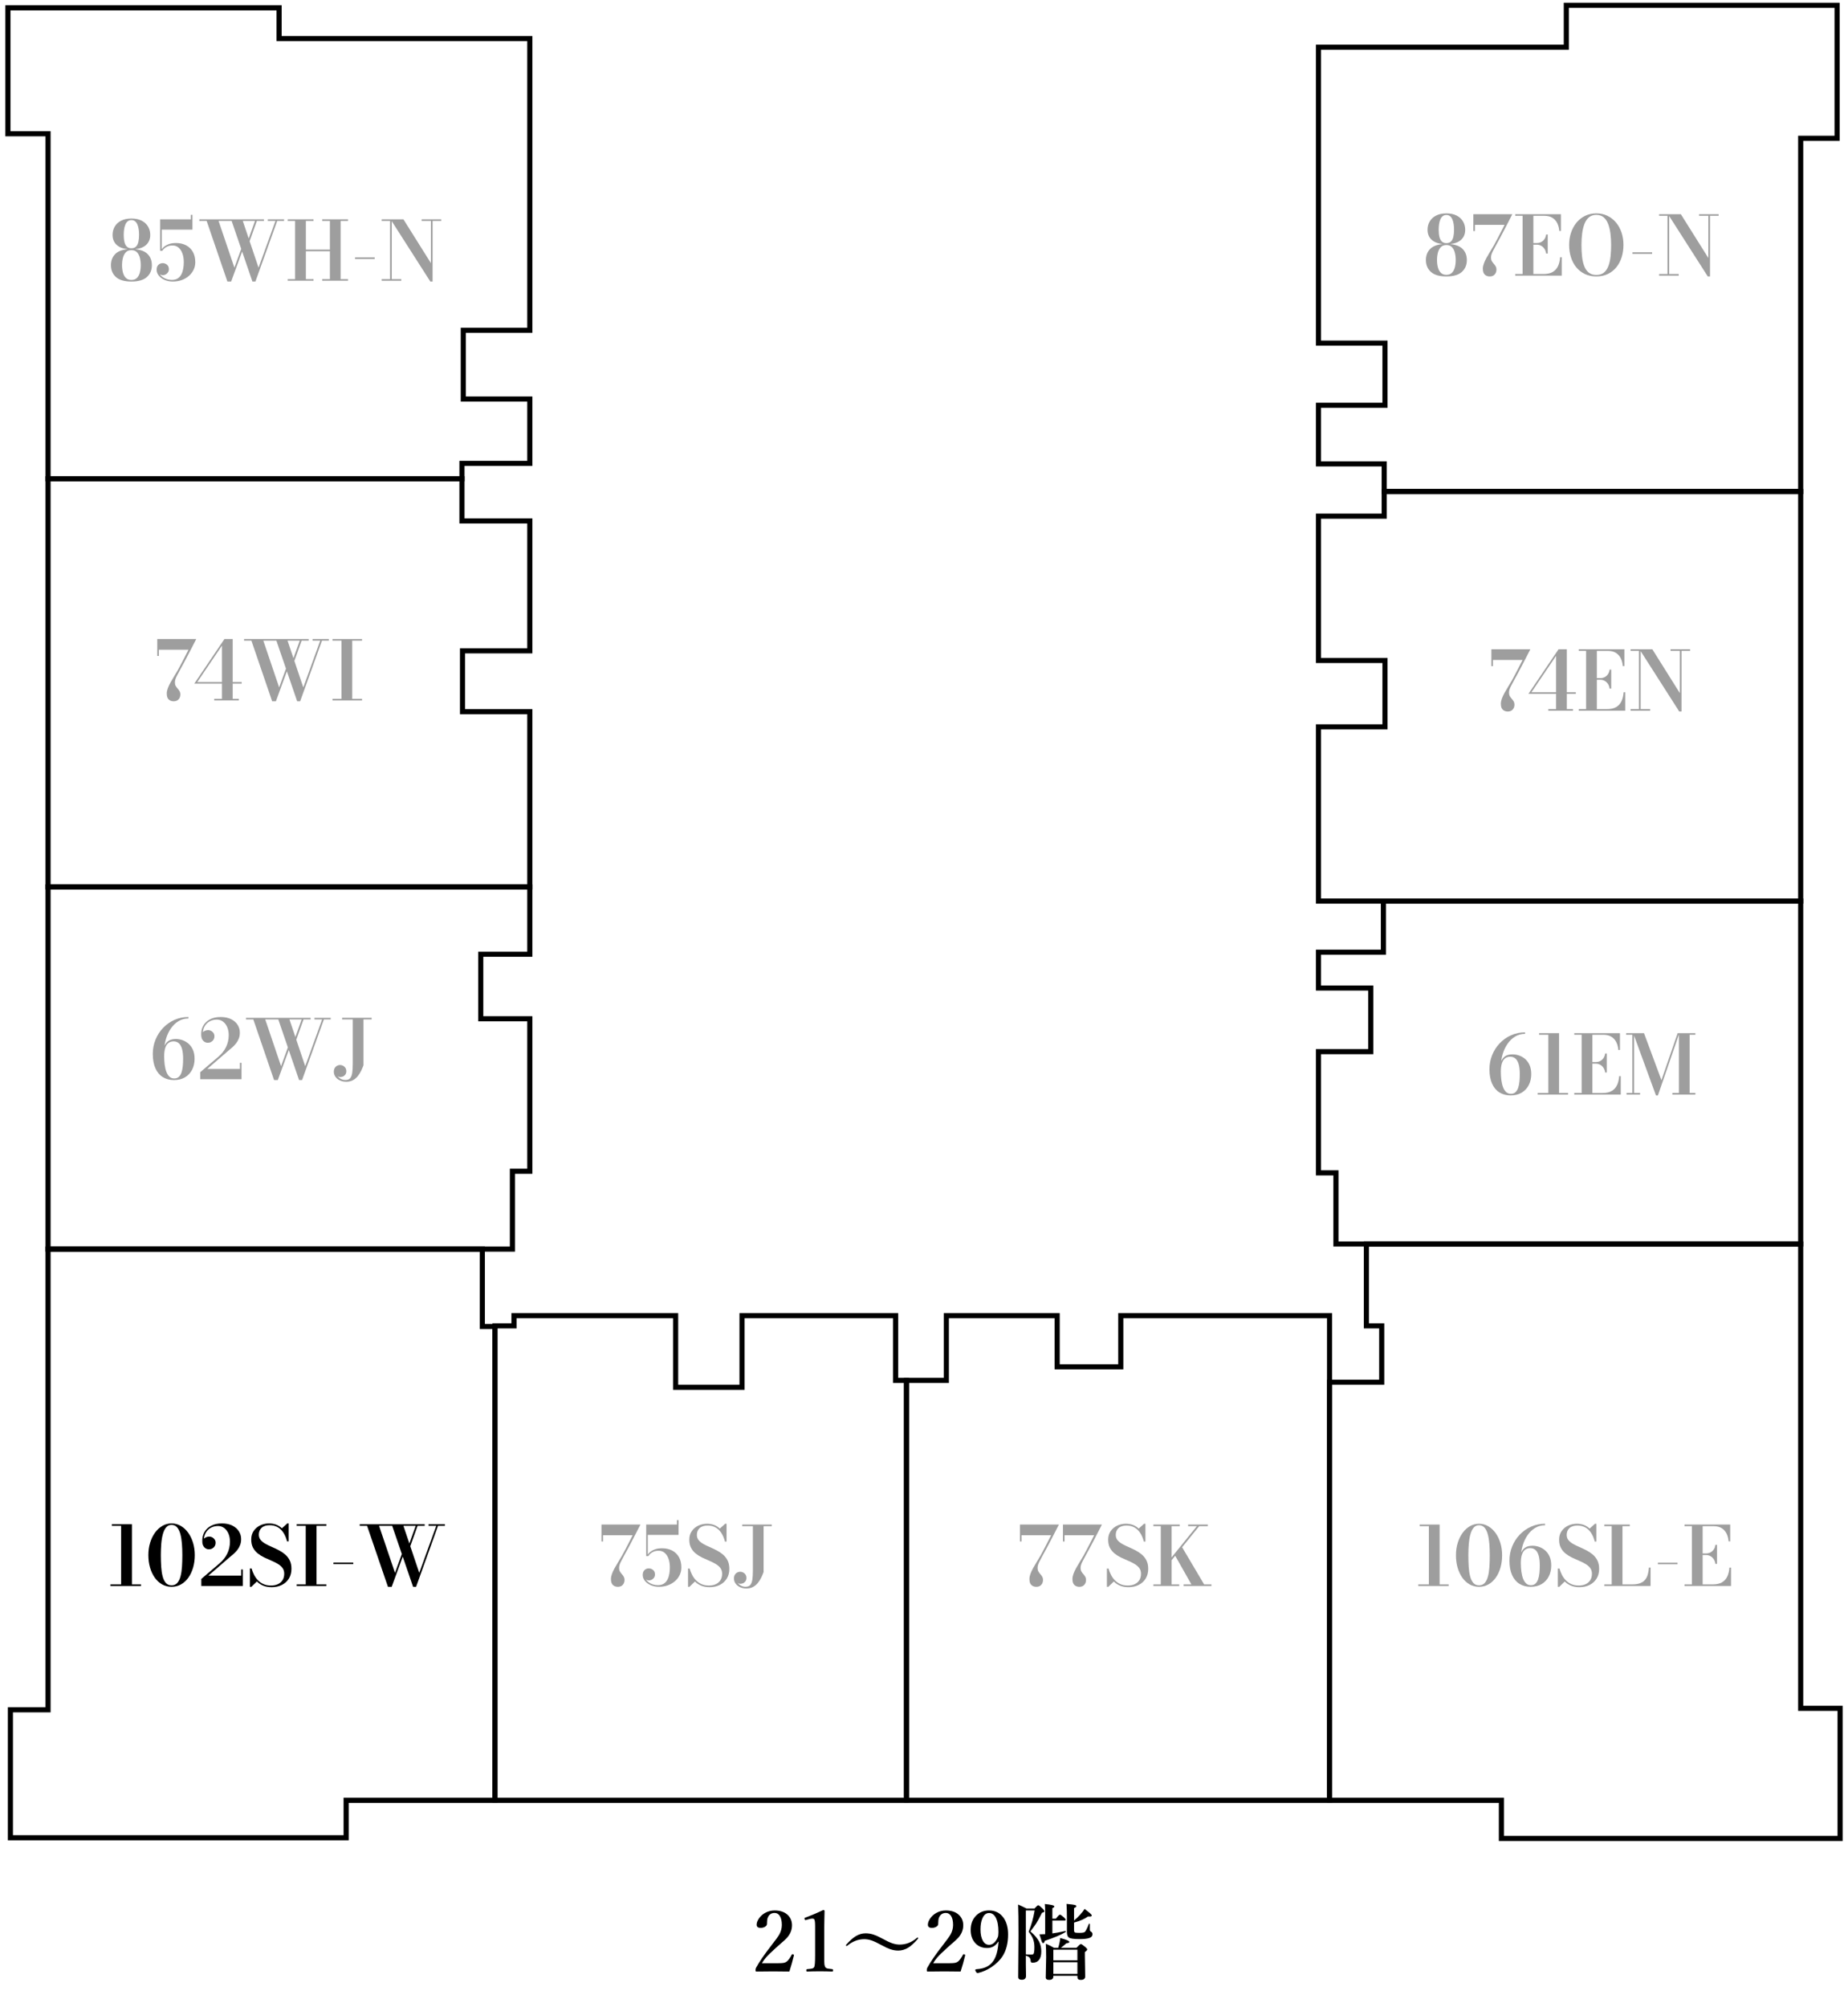 <?xml version="1.0" encoding="UTF-8"?><svg id="_レイヤー_1" xmlns="http://www.w3.org/2000/svg" width="350" height="380" viewBox="0 0 350 380"><path d="M149.501,373.248c-.718-.021-1.738-.031-3.06-.031-1.395,0-2.441.011-3.138.031-.093,0-.15-.016-.17-.047-.026-.036-.039-.11-.039-.225,0-.17.031-.317.093-.441.63-1.142,1.558-2.497,2.782-4.067.894-1.146,1.436-1.894,1.627-2.239.32-.578.48-1.18.48-1.805,0-.733-.129-1.302-.388-1.705-.243-.377-.568-.565-.976-.565-.641,0-1.08.308-1.317.922-.093.237-.14.625-.14,1.162,0,.228-.142.416-.426.565-.227.119-.483.179-.767.179-.506,0-.759-.202-.759-.604,0-.356.137-.738.411-1.146.3-.444.69-.804,1.17-1.077.558-.315,1.167-.473,1.829-.473,1.1,0,1.953.31,2.557.93.485.506.729,1.131.729,1.875,0,.914-.349,1.738-1.046,2.472-.217.228-.579.558-1.085.991-.413.356-.723.631-.93.821-.894.812-1.519,1.424-1.875,1.837-.274.31-.527.666-.759,1.068h2.805c.682,0,1.155-.03,1.418-.093.212-.052.395-.146.55-.286.305-.284.594-.692.868-1.225.041-.072.087-.108.139-.108.026,0,.065.008.116.023.109.036.163.091.163.163v.046c-.243,1.018-.53,2.035-.86,3.053Z"/><path d="M155.909,361.604c.17,0,.256.062.256.186-.005.284-.018.904-.039,1.859-.016.636-.023,1.186-.023,1.65v4.967c0,.826.01,1.351.031,1.572.021.201.069.38.147.534.072.155.248.262.527.318.103.021.377.054.821.101.093.011.14.088.14.232,0,.149-.047.225-.14.225-.739-.031-1.521-.047-2.348-.047-.857,0-1.661.016-2.41.047-.108,0-.163-.075-.163-.225,0-.145.054-.222.163-.232.465-.036.767-.072.907-.108.227-.057.372-.16.434-.311.109-.222.163-.924.163-2.106v-5.68c0-.666-.054-1.071-.163-1.216-.057-.099-.181-.147-.372-.147-.155,0-.341.031-.558.093l-.62.171c-.057.015-.096.022-.116.022-.078,0-.132-.064-.163-.193-.016-.067-.023-.113-.023-.14,0-.062.057-.11.17-.147,1.064-.387,2.19-.862,3.378-1.425Z"/><path d="M163.951,366.012c.526,0,1.046.088,1.557.264.423.145.938.379,1.542.705.811.449,1.464.757,1.96.922.475.16.935.24,1.379.24,1.198,0,2.283-.421,3.254-1.264.041-.041.09-.062.147-.062.062,0,.093.036.093.108,0,.057-.015.101-.046.132-.666.78-1.281,1.34-1.844,1.682-.599.361-1.222.542-1.867.542-.517,0-1.031-.091-1.542-.271-.418-.145-.93-.382-1.534-.713-.826-.454-1.487-.767-1.983-.938-.475-.16-.938-.24-1.387-.24-1.142,0-2.213.414-3.215,1.24-.046.031-.096.046-.147.046-.062,0-.093-.03-.093-.093,0-.066.01-.11.031-.132.676-.77,1.291-1.316,1.844-1.643.589-.351,1.206-.526,1.852-.526Z"/><path d="M181.934,373.248c-.718-.021-1.738-.031-3.06-.031-1.395,0-2.441.011-3.138.031-.093,0-.15-.016-.17-.047-.026-.036-.039-.11-.039-.225,0-.17.031-.317.093-.441.63-1.142,1.558-2.497,2.782-4.067.894-1.146,1.436-1.894,1.627-2.239.32-.578.48-1.18.48-1.805,0-.733-.129-1.302-.388-1.705-.243-.377-.568-.565-.976-.565-.641,0-1.08.308-1.317.922-.093.237-.14.625-.14,1.162,0,.228-.142.416-.426.565-.227.119-.483.179-.767.179-.506,0-.759-.202-.759-.604,0-.356.137-.738.411-1.146.3-.444.69-.804,1.17-1.077.558-.315,1.167-.473,1.829-.473,1.1,0,1.953.31,2.557.93.485.506.729,1.131.729,1.875,0,.914-.349,1.738-1.046,2.472-.217.228-.579.558-1.085.991-.413.356-.723.631-.93.821-.894.812-1.519,1.424-1.875,1.837-.274.31-.527.666-.759,1.068h2.805c.682,0,1.155-.03,1.418-.093.212-.052.395-.146.55-.286.305-.284.594-.692.868-1.225.041-.072.087-.108.139-.108.026,0,.065.008.116.023.109.036.163.091.163.163v.046c-.243,1.018-.53,2.035-.86,3.053Z"/><path d="M189.046,367.615c-.491.785-1.19,1.178-2.1,1.178-.992,0-1.777-.356-2.355-1.069-.501-.614-.752-1.396-.752-2.348,0-1.142.356-2.061,1.069-2.758.641-.625,1.446-.938,2.417-.938,1.178,0,2.097.473,2.758,1.418.562.806.844,1.847.844,3.122,0,1.622-.338,2.978-1.015,4.067-.496.791-1.213,1.501-2.154,2.131-.816.542-1.673.914-2.572,1.116-.145,0-.271-.102-.379-.303-.062-.088-.093-.17-.093-.248,0-.108.06-.168.178-.178.899-.052,1.627-.243,2.185-.573.661-.398,1.157-1.002,1.488-1.813.289-.718.475-1.652.558-2.805h-.078ZM187.326,362.169c-.558,0-.981.341-1.271,1.022-.238.548-.356,1.245-.356,2.092,0,.904.152,1.622.457,2.154.289.501.679.751,1.17.751.666,0,1.211-.465,1.635-1.395.093-.212.139-.553.139-1.022,0-1.173-.167-2.079-.503-2.72-.31-.589-.733-.883-1.271-.883Z"/><path d="M194.291,370.234v1.743l.031,2.1c0,.485-.274.729-.821.729-.444,0-.667-.182-.667-.543l.062-7.871c0-2.831-.026-4.775-.077-5.834.444.19.981.444,1.611.759h1.495c.362-.413.599-.62.713-.62s.39.212.829.636c.222.222.333.39.333.504,0,.077-.031.132-.093.162-.052.031-.17.072-.356.124-.48.945-.839,1.604-1.077,1.976-.207.32-.581.837-1.123,1.55.795.682,1.348,1.333,1.658,1.952.269.543.403,1.157.403,1.845,0,.718-.147,1.255-.441,1.611-.274.351-.687.526-1.24.526-.207,0-.317-.116-.333-.349-.026-.299-.106-.517-.24-.65-.119-.124-.341-.24-.667-.349ZM195.957,361.681h-1.666v8.313c.331.031.674.046,1.031.046.181,0,.307-.03.379-.093.14-.113.209-.553.209-1.316,0-.61-.093-1.145-.279-1.604-.165-.413-.437-.852-.813-1.316.506-1.214.886-2.558,1.139-4.029ZM199.312,366.027c.615-.078,1.434-.229,2.456-.457.057-.011.085.025.085.108,0,.036-.01.064-.031.085-.842.521-2.154,1.077-3.936,1.666-.062.294-.173.441-.333.441-.093,0-.178-.101-.255-.302-.067-.176-.209-.631-.426-1.364.232,0,.591-.01,1.077-.03v-4.347c0-.501-.021-.956-.062-1.364,1.203.114,1.805.267,1.805.457,0,.109-.126.22-.38.334v1.983h.667c.382-.507.643-.76.783-.76.103,0,.356.179.759.535.201.201.302.346.302.434,0,.104-.069.155-.209.155h-2.301v2.425ZM204.053,374.054h-4.556v.124c0,.434-.263.65-.79.65-.434,0-.651-.157-.651-.472l.078-3.789c0-.956-.021-1.818-.062-2.588.583.243,1.1.501,1.549.774h.798c.114-.361.204-.72.271-1.076.072-.372.108-.633.108-.783,1.152.305,1.728.556,1.728.752,0,.14-.188.222-.565.248-.382.356-.729.643-1.038.859h2.952c.444-.475.721-.712.829-.712.119,0,.405.19.86.573.232.201.349.354.349.457,0,.118-.15.284-.449.495v.76l.062,3.835c0,.444-.274.666-.821.666-.253,0-.429-.051-.527-.154-.083-.093-.124-.248-.124-.465v-.155ZM204.053,371.125v-2.007h-4.556v2.007h4.556ZM204.053,373.689v-2.2h-4.556v2.2h4.556ZM203.418,363.587c.367-.295.736-.646,1.108-1.054.387-.419.679-.798.875-1.14.919.667,1.379,1.077,1.379,1.232,0,.14-.137.209-.411.209-.088,0-.189-.005-.302-.016-.61.46-1.493.848-2.65,1.162v1.364c0,.289.057.459.17.511.104.047.385.07.845.07.583,0,.932-.064,1.046-.194.17-.165.421-.666.751-1.503.01-.031.036-.046.078-.046.072,0,.108.028.108.085v1.062c0,.165.064.281.193.349.202.108.302.276.302.503,0,.342-.201.579-.604.713-.382.14-1.002.21-1.86.21-1.064,0-1.735-.099-2.014-.295-.243-.176-.364-.537-.364-1.085v-2.634c0-1.028-.026-1.911-.078-2.649.832.072,1.361.139,1.588.201.176.052.264.127.264.225,0,.14-.142.261-.426.364v2.355Z"/><polygon points="1.5 1.485 1.5 25.325 9.099 25.325 9.099 90.637 87.494 90.637 87.494 87.729 100.342 87.729 100.342 75.547 87.745 75.547 87.745 62.534 100.342 62.534 100.342 7.299 52.859 7.299 52.859 1.485 1.5 1.485" style="fill:none; stroke:#000; stroke-miterlimit:10; stroke-width:.969px;"/><polygon points="9.099 90.637 87.494 90.637 87.494 98.618 100.342 98.618 100.342 123.213 87.6 123.213 87.6 134.728 100.342 134.728 100.342 167.902 9.099 167.902 9.099 90.637" style="fill:none; stroke:#000; stroke-miterlimit:10; stroke-width:.969px;"/><polygon points="9.099 167.902 100.342 167.902 100.342 180.649 91.049 180.649 91.049 192.871 100.342 192.871 100.342 221.739 97.047 221.739 97.047 236.478 9.099 236.478 9.099 167.902" style="fill:none; stroke:#000; stroke-miterlimit:10; stroke-width:.969px;"/><polygon points="9.099 236.478 91.349 236.478 91.349 251.133 93.748 251.133 93.748 340.829 65.555 340.829 65.555 347.918 1.97 347.918 1.97 323.692 9.099 323.692 9.099 236.478" style="fill:none; stroke:#000; stroke-miterlimit:10; stroke-width:.969px;"/><polygon points="93.748 340.829 171.678 340.829 171.678 261.33 169.629 261.33 169.629 249.075 140.537 249.075 140.537 262.642 127.96 262.642 127.96 249.075 97.347 249.075 97.347 251.013 93.748 251.013 93.748 340.829" style="fill:none; stroke:#000; stroke-miterlimit:10; stroke-width:.969px;"/><polygon points="171.678 340.829 171.678 261.33 179.228 261.33 179.228 249.075 200.223 249.075 200.223 258.766 212.267 258.766 212.267 249.075 251.811 249.075 251.811 340.829 171.678 340.829" style="fill:none; stroke:#000; stroke-miterlimit:10; stroke-width:.969px;"/><polygon points="251.811 340.829 284.353 340.829 284.353 348.05 348.5 348.05 348.5 323.416 341.04 323.416 341.04 235.509 258.781 235.509 258.781 251.013 261.688 251.013 261.688 261.673 251.811 261.673 251.811 340.829" style="fill:none; stroke:#000; stroke-miterlimit:10; stroke-width:.969px;"/><polygon points="341.04 235.509 253.018 235.509 253.018 222.039 249.711 222.039 249.711 199.095 259.609 199.095 259.609 187.056 249.711 187.056 249.711 180.273 262.009 180.273 262.009 170.583 341.04 170.583 341.04 235.509" style="fill:none; stroke:#000; stroke-miterlimit:10; stroke-width:.969px;"/><polygon points="341.04 170.583 262.009 170.583 249.711 170.583 249.711 137.609 262.309 137.609 262.309 125.038 249.711 125.038 249.711 97.719 262.159 97.719 262.159 93.059 341.04 93.059 341.04 170.583" style="fill:none; stroke:#000; stroke-miterlimit:10; stroke-width:.969px;"/><polygon points="341.04 93.059 262.159 93.059 262.159 87.821 249.711 87.821 249.711 76.723 262.309 76.723 262.309 64.957 249.711 64.957 249.711 8.939 296.65 8.939 296.65 1 347.933 1 347.933 26.185 341.04 26.185 341.04 93.059" style="fill:none; stroke:#000; stroke-miterlimit:10; stroke-width:.969px;"/><path d="M268.61,300.256v-.303h5.752v.303h-5.752ZM270.618,300.171v-11.241h-1.745v-.303h3.783v11.544h-2.039Z" style="fill:#9e9e9e;"/><path d="M280.122,300.411c-.657,0-1.252-.152-1.787-.458-.535-.305-.995-.729-1.38-1.271-.385-.543-.682-1.176-.892-1.899s-.314-1.504-.314-2.342.111-1.617.333-2.341.531-1.356.926-1.899.858-.967,1.388-1.271,1.105-.457,1.725-.457c.615,0,1.188.152,1.721.457s.996.729,1.392,1.271.704,1.176.926,1.899.333,1.504.333,2.341-.104,1.618-.314,2.342c-.209.724-.506,1.356-.892,1.899-.385.542-.846.966-1.384,1.271-.538.306-1.132.458-1.783.458ZM280.122,300.132c.45,0,.809-.151,1.078-.453.269-.303.473-.719.612-1.248.14-.53.231-1.138.275-1.822s.066-1.407.066-2.167-.027-1.481-.081-2.167c-.054-.685-.154-1.292-.299-1.821-.145-.53-.35-.946-.616-1.248-.266-.303-.611-.454-1.035-.454-.414,0-.751.151-1.012.454-.261.302-.467.718-.616,1.248-.15.529-.253,1.137-.311,1.821-.057.686-.085,1.407-.085,2.167s.022,1.482.066,2.167.134,1.292.271,1.822c.137.529.34.945.609,1.248.269.302.628.453,1.078.453Z" style="fill:#9e9e9e;"/><path d="M289.897,300.411c-.812,0-1.519-.188-2.12-.562-.603-.374-1.069-.93-1.399-1.667-.331-.736-.496-1.646-.496-2.732,0-.94.169-1.831.508-2.671.338-.84.814-1.582,1.426-2.229.612-.646,1.328-1.153,2.147-1.523.819-.369,1.707-.554,2.663-.554v.278c-.688,0-1.312.17-1.873.508-.561.339-1.042.798-1.442,1.376-.4.579-.709,1.23-.926,1.954-.217.724-.326,1.471-.326,2.24l-.023,1.078c0,.568.034,1.105.101,1.612.067.506.174.953.322,1.341.147.388.342.692.585.915.243.222.543.333.899.333.352,0,.638-.101.86-.302.222-.202.393-.478.512-.826.119-.349.2-.747.244-1.193.044-.447.066-.916.066-1.407,0-.76-.069-1.383-.209-1.868-.14-.486-.344-.846-.613-1.078-.269-.232-.594-.349-.977-.349-.403,0-.736.106-1,.317-.264.213-.461.529-.593.95s-.198.939-.198,1.555h-.255c0-.636.073-1.199.221-1.69s.4-.877.76-1.159c.359-.281.856-.422,1.492-.422.414,0,.828.072,1.244.217s.799.367,1.147.667c.349.3.628.686.837,1.158.209.474.314,1.04.314,1.702,0,.775-.156,1.467-.469,2.073-.312.607-.76,1.086-1.341,1.435-.582.349-1.278.523-2.089.523Z" style="fill:#9e9e9e;"/><path d="M299.123,300.48c-.61,0-1.144-.097-1.601-.29-.458-.194-.846-.456-1.167-.787l-1.039,1.008h-.271v-3.466h.303c.119.424.277.828.477,1.214.199.385.446.729.74,1.03.294.303.644.542,1.047.718.403.176.865.264,1.387.264.517,0,.963-.091,1.337-.271.375-.181.663-.438.865-.771.201-.333.302-.729.302-1.19,0-.434-.113-.798-.337-1.093s-.522-.551-.892-.768-.775-.418-1.217-.604-.884-.385-1.326-.597-.848-.466-1.217-.76c-.37-.295-.667-.654-.892-1.078-.225-.424-.337-.942-.337-1.558,0-.62.155-1.155.465-1.605.31-.449.72-.795,1.229-1.038.509-.243,1.063-.364,1.663-.364.481,0,.926.076,1.337.229.411.152.771.381,1.082.686l1.023-.914h.256v3.372h-.302c-.166-.651-.4-1.204-.706-1.659-.305-.455-.672-.799-1.101-1.031-.429-.232-.917-.349-1.465-.349-.662,0-1.168.163-1.52.488-.352.326-.527.755-.527,1.287,0,.388.111.717.333.988s.516.511.88.717c.365.207.766.404,1.206.594.439.188.877.395,1.314.62.437.225.837.491,1.202.798.365.308.658.682.88,1.12.222.439.333.972.333,1.598,0,.703-.16,1.313-.48,1.833-.321.52-.763.922-1.326,1.206-.563.284-1.209.426-1.938.426Z" style="fill:#9e9e9e;"/><path d="M303.852,300.256v-.303h1.395v-11.023h-1.395v-.303h4.822v.303h-1.388v11.023h1.876c.584,0,1.07-.073,1.458-.221s.699-.359.934-.636.41-.611.523-1.004.188-.834.225-1.325h.303v3.488h-8.752Z" style="fill:#9e9e9e;"/><path d="M313.991,296.14v-.295h3.721v.295h-3.721Z" style="fill:#9e9e9e;"/><path d="M319.038,300.256v-.303h1.395v-11.023h-1.395v-.303h8.651v3.179h-.302c-.046-.553-.177-1.047-.392-1.48-.214-.435-.523-.775-.926-1.023-.403-.248-.907-.372-1.512-.372h-2.085v11.023h1.93c.708,0,1.284-.129,1.729-.388.444-.258.779-.625,1.004-1.101.225-.476.36-1.041.407-1.697h.303v3.488h-8.807ZM324.891,296.077c-.047-.346-.154-.645-.322-.896-.168-.25-.377-.444-.628-.581-.251-.137-.523-.205-.818-.205h-1.039v-.303h1.039c.294,0,.567-.063.818-.19.25-.126.46-.31.628-.55s.275-.534.322-.88h.302v3.604h-.302Z" style="fill:#9e9e9e;"/><path d="M117.014,300.411c-.372,0-.682-.112-.93-.338-.248-.225-.372-.603-.372-1.136,0-.305.063-.629.19-.973.126-.344.292-.701.496-1.073.204-.372.43-.758.678-1.155.248-.398.494-.809.736-1.232.186-.336.392-.718.616-1.144.225-.427.456-.872.694-1.338.238-.465.47-.922.698-1.372h-5.605v1.171h-.302v-3.194h7.38c-.269.533-.517,1.018-.744,1.454-.228.437-.476.915-.744,1.434-.269.52-.542,1.038-.818,1.555-.277.517-.531.982-.764,1.396-.243.455-.437.82-.582,1.097-.145.276-.246.511-.302.702-.057.191-.085.388-.085.589,0,.259.052.477.155.655.103.178.223.342.36.492.137.149.257.312.36.488s.155.388.155.636c0,.356-.11.66-.33.911-.22.25-.534.376-.942.376Z" style="fill:#9e9e9e;"/><path d="M124.789,300.411c-.563,0-1.077-.103-1.539-.307s-.832-.476-1.108-.813c-.277-.339-.415-.715-.415-1.128,0-.388.11-.691.33-.911s.495-.33.826-.33c.29,0,.556.098.798.291.243.194.365.479.365.856,0,.228-.056.426-.167.594-.111.168-.254.3-.43.396s-.364.143-.566.143c-.134,0-.269-.032-.403-.097-.134-.064-.257-.147-.368-.248-.111-.101-.2-.213-.267-.337-.067-.124-.101-.243-.101-.356h.302c0,.264.069.512.206.744s.324.439.562.62.509.321.814.422c.305.102.628.151.969.151.465,0,.846-.1,1.144-.298.297-.199.527-.464.69-.795.163-.331.276-.692.341-1.085.065-.394.097-.781.097-1.163,0-.631-.085-1.184-.256-1.659s-.414-.848-.729-1.116c-.315-.269-.692-.403-1.132-.403-.362,0-.674.055-.938.163s-.479.241-.647.399c-.168.157-.293.309-.376.453h-.287c.083-.191.24-.401.473-.632.232-.229.547-.429.946-.597.398-.168.889-.252,1.473-.252.713,0,1.345.142,1.896.426s.98.698,1.291,1.24c.31.543.465,1.202.465,1.978,0,.501-.106.973-.318,1.415-.212.441-.509.83-.892,1.166-.382.336-.832.599-1.349.787-.517.188-1.083.283-1.698.283ZM122.386,294.597v-5.97h5.822v-.845h.303v2.799h-5.822v4.016h-.302Z" style="fill:#9e9e9e;"/><path d="M134.387,300.48c-.61,0-1.144-.097-1.601-.29-.458-.194-.846-.456-1.167-.787l-1.039,1.008h-.271v-3.466h.303c.119.424.277.828.477,1.214.199.385.446.729.74,1.03.294.303.644.542,1.047.718.403.176.865.264,1.387.264.517,0,.963-.091,1.337-.271.375-.181.663-.438.865-.771.201-.333.302-.729.302-1.19,0-.434-.113-.798-.337-1.093s-.522-.551-.892-.768-.775-.418-1.217-.604-.884-.385-1.326-.597-.848-.466-1.217-.76c-.37-.295-.667-.654-.892-1.078-.225-.424-.337-.942-.337-1.558,0-.62.155-1.155.465-1.605.31-.449.72-.795,1.229-1.038.509-.243,1.063-.364,1.663-.364.481,0,.926.076,1.337.229.411.152.771.381,1.082.686l1.023-.914h.256v3.372h-.302c-.166-.651-.4-1.204-.706-1.659-.305-.455-.672-.799-1.101-1.031-.429-.232-.917-.349-1.465-.349-.662,0-1.168.163-1.52.488-.352.326-.527.755-.527,1.287,0,.388.111.717.333.988s.516.511.88.717c.365.207.766.404,1.206.594.439.188.877.395,1.314.62.437.225.837.491,1.202.798.365.308.658.682.88,1.12.222.439.333.972.333,1.598,0,.703-.16,1.313-.48,1.833-.321.52-.763.922-1.326,1.206-.563.284-1.209.426-1.938.426Z" style="fill:#9e9e9e;"/><path d="M146.169,288.627v.303h-1.55v8.69c-.119.331-.266.677-.442,1.039-.176.361-.389.699-.64,1.012-.25.312-.554.567-.911.764-.357.196-.775.294-1.256.294-.476,0-.891-.088-1.244-.264-.354-.176-.629-.406-.826-.693-.197-.287-.295-.599-.295-.935,0-.264.054-.49.163-.682.108-.191.253-.339.434-.442.181-.104.377-.155.589-.155.181,0,.362.044.543.132.181.088.332.22.454.396.121.176.182.394.182.651,0,.248-.061.457-.182.628-.122.171-.277.296-.465.376s-.389.115-.601.104c-.114-.01-.224-.057-.33-.14-.106-.082-.172-.183-.198-.302.067.191.181.361.341.512.16.149.347.269.562.356.214.088.446.132.694.132.393,0,.688-.107.887-.322.199-.214.335-.55.407-1.008.072-.457.108-1.045.108-1.764v-8.38h-2.016v-.303h5.589Z" style="fill:#9e9e9e;"/><path d="M24.89,53.305c-1.318,0-2.294-.284-2.927-.853-.633-.569-.95-1.318-.95-2.249,0-.847.26-1.54.779-2.077s1.319-.853,2.399-.946c-.936-.098-1.647-.384-2.136-.856-.489-.473-.733-1.092-.733-1.856,0-.573.134-1.095.403-1.562.269-.468.669-.841,1.202-1.12.532-.278,1.186-.418,1.961-.418s1.427.14,1.957.418c.53.279.931.652,1.202,1.12.271.468.407.989.407,1.562,0,.765-.244,1.384-.732,1.856-.489.473-1.201.759-2.136.856,1.081.094,1.88.409,2.399.946.52.537.779,1.23.779,2.077,0,.931-.317,1.68-.95,2.249-.633.568-1.608.853-2.926.853ZM24.89,53.002c.434,0,.78-.125,1.039-.376.258-.25.444-.588.558-1.012s.17-.894.17-1.411-.057-.99-.17-1.422-.3-.776-.558-1.035-.604-.388-1.039-.388-.781.129-1.039.388-.446.604-.562,1.035-.174.905-.174,1.422.058.987.174,1.411.304.762.562,1.012c.258.251.604.376,1.039.376ZM24.89,47.002c.367,0,.656-.104.868-.314.212-.209.362-.504.45-.884.087-.38.132-.825.132-1.337,0-.372-.025-.726-.074-1.062-.049-.336-.129-.634-.24-.895-.111-.262-.26-.467-.446-.617-.186-.149-.417-.225-.69-.225-.279,0-.512.075-.698.225-.186.15-.335.355-.446.617-.111.261-.191.559-.24.895-.049.337-.074.69-.074,1.062,0,.512.045.957.136,1.337.09.38.241.675.453.884.212.21.501.314.869.314Z" style="fill:#9e9e9e;"/><path d="M32.727,53.305c-.563,0-1.077-.103-1.539-.307s-.832-.476-1.108-.813c-.277-.339-.415-.715-.415-1.128,0-.388.11-.691.33-.911s.495-.33.826-.33c.29,0,.556.098.798.291.243.194.365.479.365.856,0,.228-.056.426-.167.594-.111.168-.254.3-.43.396s-.364.143-.566.143c-.134,0-.269-.032-.403-.097-.134-.064-.257-.147-.368-.248-.111-.101-.2-.213-.267-.337-.067-.124-.101-.243-.101-.356h.302c0,.264.069.512.206.744s.324.439.562.62.509.321.814.422c.305.102.628.151.969.151.465,0,.846-.1,1.144-.298.297-.199.527-.464.69-.795.163-.331.276-.692.341-1.085.065-.394.097-.781.097-1.163,0-.631-.085-1.184-.256-1.659s-.414-.848-.729-1.116c-.315-.269-.692-.403-1.132-.403-.362,0-.674.055-.938.163s-.479.241-.647.399c-.168.157-.293.309-.376.453h-.287c.083-.191.24-.401.473-.632.232-.229.547-.429.946-.597.398-.168.889-.252,1.473-.252.713,0,1.345.142,1.896.426s.98.698,1.291,1.24c.31.543.465,1.202.465,1.978,0,.501-.106.973-.318,1.415-.212.441-.509.83-.892,1.166-.382.336-.832.599-1.349.787-.517.188-1.083.283-1.698.283ZM30.324,47.49v-5.97h5.822v-.845h.303v2.799h-5.822v4.016h-.302Z" style="fill:#9e9e9e;"/><path d="M43.069,53.305l-3.931-11.481h-1.388v-.303h12.241v.303h-4.008l2.985,8.854,3.202-8.854h-1.45v-.303h3.078v.303h-1.294l-4.132,11.481h-.566l-3.938-11.481h-2.473l3,8.854,1.473-4.055.171.504-2.264,6.179h-.705ZM47.177,45.939l-.279-.217,1.465-4.093.333.062-1.52,4.248Z" style="fill:#9e9e9e;"/><path d="M65.907,41.521v.303h-1.396v11.023h1.396v.303h-4.884v-.303h1.458v-5.279h-4.551v5.279h1.45v.303h-4.884v-.303h1.395v-11.023h-1.395v-.303h4.884v.303h-1.45v5.435h4.551v-5.435h-1.458v-.303h4.884Z" style="fill:#9e9e9e;"/><path d="M67.24,49.033v-.295h3.721v.295h-3.721Z" style="fill:#9e9e9e;"/><path d="M74.194,41.521v11.326h1.807v.303h-3.713v-.303h1.589v-11.023h-1.589v-.303h1.907ZM83.559,41.521v.303h-1.628v11.481h-.426l-7.535-11.784h2.434l5.209,8.295v-7.992h-1.76v-.303h3.706Z" style="fill:#9e9e9e;"/><path d="M32.886,132.767c-.372,0-.682-.112-.93-.338-.248-.225-.372-.603-.372-1.136,0-.305.063-.629.19-.973.126-.344.292-.701.496-1.073.204-.372.43-.758.678-1.155.248-.398.494-.809.736-1.232.186-.336.392-.718.616-1.144.225-.427.456-.872.694-1.338.238-.465.47-.922.698-1.372h-5.605v1.171h-.302v-3.194h7.38c-.269.533-.517,1.018-.744,1.454-.228.437-.476.915-.744,1.434-.269.52-.542,1.038-.818,1.555-.277.517-.531.982-.764,1.396-.243.455-.437.82-.582,1.097-.145.276-.246.511-.302.702-.057.191-.085.388-.085.589,0,.259.052.477.155.655.103.178.223.342.36.492.137.149.257.312.36.488s.155.388.155.636c0,.356-.11.66-.33.911-.22.25-.534.376-.942.376Z" style="fill:#9e9e9e;"/><path d="M40.568,132.611v-.303h1.473v-10.085l-4.675,6.899h8.411v.302h-8.977l5.706-8.442h1.566v11.326h1.163v.303h-4.667Z" style="fill:#9e9e9e;"/><path d="M51.545,132.767l-3.931-11.481h-1.388v-.303h12.241v.303h-4.008l2.985,8.854,3.202-8.854h-1.45v-.303h3.078v.303h-1.294l-4.132,11.481h-.566l-3.938-11.481h-2.473l3,8.854,1.473-4.055.171.504-2.264,6.179h-.705ZM55.654,125.401l-.279-.217,1.465-4.093.333.062-1.52,4.248Z" style="fill:#9e9e9e;"/><path d="M62.973,132.611v-.303h1.705v-11.023h-1.705v-.303h5.597v.303h-1.861v11.023h1.861v.303h-5.597Z" style="fill:#9e9e9e;"/><path d="M32.953,204.476c-.812,0-1.519-.188-2.12-.562-.603-.374-1.069-.93-1.399-1.667-.331-.736-.496-1.646-.496-2.732,0-.94.169-1.831.508-2.671.338-.84.814-1.582,1.426-2.229.612-.646,1.328-1.153,2.147-1.523.819-.369,1.707-.554,2.663-.554v.278c-.688,0-1.312.17-1.873.508-.561.339-1.042.798-1.442,1.376-.4.579-.709,1.23-.926,1.954-.217.724-.326,1.471-.326,2.24l-.023,1.078c0,.568.034,1.105.101,1.612.067.506.174.953.322,1.341.147.388.342.692.585.915.243.222.543.333.899.333.352,0,.638-.101.86-.302.222-.202.393-.478.512-.826.119-.349.2-.747.244-1.193.044-.447.066-.916.066-1.407,0-.76-.069-1.383-.209-1.868-.14-.486-.344-.846-.613-1.078-.269-.232-.594-.349-.977-.349-.403,0-.736.106-1,.317-.264.213-.461.529-.593.95s-.198.939-.198,1.555h-.255c0-.636.073-1.199.221-1.69s.4-.877.76-1.159c.359-.281.856-.422,1.492-.422.414,0,.828.072,1.244.217s.799.367,1.147.667c.349.3.628.686.837,1.158.209.474.314,1.04.314,1.702,0,.775-.156,1.467-.469,2.073-.312.607-.76,1.086-1.341,1.435-.582.349-1.278.523-2.089.523Z" style="fill:#9e9e9e;"/><path d="M37.922,204.32v-1.333l3.427-2.923c.646-.548,1.136-1.167,1.469-1.856.333-.69.5-1.434.5-2.229,0-.578-.096-1.089-.287-1.531-.191-.441-.456-.789-.794-1.042-.339-.254-.73-.38-1.175-.38-.512,0-.974.117-1.388.353s-.736.575-.969,1.02c-.233.444-.331.979-.295,1.604h-.287c0-.171.062-.331.186-.48.124-.15.286-.271.484-.364.199-.093.407-.14.624-.14.202,0,.393.049.574.147.181.098.33.232.446.403.116.17.174.369.174.597,0,.253-.057.473-.17.659-.114.186-.265.33-.454.434-.188.104-.396.155-.624.155s-.436-.059-.624-.175-.338-.28-.45-.492c-.111-.212-.172-.46-.182-.744-.036-.677.089-1.275.376-1.795.287-.52.712-.928,1.275-1.225.563-.297,1.243-.445,2.039-.445.765,0,1.418.134,1.961.402.543.27.956.627,1.241,1.074.284.447.426.937.426,1.469,0,.414-.065.788-.194,1.124-.129.336-.3.64-.512.911s-.446.522-.702.752c-.256.23-.516.448-.779.655l-3.985,3.442h6.187v-1.163h.302v3.116h-7.822Z" style="fill:#9e9e9e;"/><path d="M51.907,204.476l-3.931-11.481h-1.388v-.303h12.241v.303h-4.008l2.985,8.854,3.202-8.854h-1.45v-.303h3.078v.303h-1.294l-4.132,11.481h-.566l-3.938-11.481h-2.473l3,8.854,1.473-4.055.171.504-2.264,6.179h-.705ZM56.016,197.11l-.279-.217,1.465-4.093.333.062-1.52,4.248Z" style="fill:#9e9e9e;"/><path d="M70.388,192.691v.303h-1.55v8.69c-.119.331-.266.677-.442,1.039-.176.361-.389.699-.64,1.012-.25.312-.554.567-.911.764-.357.196-.775.294-1.256.294-.476,0-.891-.088-1.244-.264-.354-.176-.629-.406-.826-.693-.197-.287-.295-.599-.295-.935,0-.264.054-.49.163-.682.108-.191.253-.339.434-.442.181-.104.377-.155.589-.155.181,0,.362.044.543.132.181.088.332.22.454.396.121.176.182.394.182.651,0,.248-.061.457-.182.628-.122.171-.277.296-.465.376s-.389.115-.601.104c-.114-.01-.224-.057-.33-.14-.106-.082-.172-.183-.198-.302.067.191.181.361.341.512.16.149.347.269.562.356.214.088.446.132.694.132.393,0,.688-.107.887-.322.199-.214.335-.55.407-1.008.072-.457.108-1.045.108-1.764v-8.38h-2.016v-.303h5.589Z" style="fill:#9e9e9e;"/><path d="M20.92,300.256v-.304h5.782v.304h-5.782ZM22.939,300.17v-11.3h-1.753v-.304h3.803v11.604h-2.049Z"/><path d="M32.493,300.412c-.66,0-1.258-.153-1.796-.46-.538-.307-1-.732-1.387-1.278-.387-.546-.686-1.182-.896-1.909s-.315-1.512-.315-2.354.111-1.626.335-2.354c.223-.728.534-1.363.931-1.909.397-.545.862-.972,1.395-1.278.533-.306,1.11-.459,1.734-.459.618,0,1.195.153,1.73.459.535.307,1.001.733,1.399,1.278.397.546.708,1.182.931,1.909.223.728.335,1.512.335,2.354s-.105,1.626-.315,2.354-.509,1.363-.896,1.909c-.387.546-.851.972-1.391,1.278-.541.307-1.138.46-1.792.46ZM32.493,300.131c.452,0,.813-.151,1.083-.456.271-.304.476-.722.616-1.254.141-.533.232-1.144.277-1.832.044-.688.066-1.414.066-2.178s-.027-1.489-.082-2.178-.155-1.299-.3-1.832c-.146-.532-.352-.95-.619-1.254-.268-.305-.615-.456-1.041-.456-.416,0-.755.151-1.017.456-.262.304-.469.722-.619,1.254-.151.533-.255,1.144-.312,1.832s-.085,1.414-.085,2.178.022,1.49.066,2.178c.044.688.135,1.299.273,1.832.138.532.341.95.612,1.254.27.305.631.456,1.083.456Z"/><path d="M38.127,300.256v-1.341l3.444-2.938c.649-.551,1.142-1.173,1.477-1.866.335-.693.503-1.44.503-2.24,0-.582-.096-1.096-.289-1.539-.192-.444-.458-.794-.799-1.049-.34-.254-.734-.382-1.181-.382-.514,0-.979.118-1.395.354-.416.237-.74.578-.974,1.025-.234.446-.333.984-.296,1.613h-.288c0-.172.062-.333.187-.483.125-.15.287-.272.487-.366.2-.094.409-.141.627-.141.203,0,.395.05.577.148.182.099.331.233.448.405.117.171.175.371.175.6,0,.255-.057.476-.171.662-.114.188-.267.333-.456.437-.189.104-.399.156-.627.156s-.438-.059-.627-.176c-.19-.116-.34-.281-.452-.494s-.173-.463-.183-.748c-.037-.681.089-1.282.378-1.805.288-.521.715-.933,1.282-1.231.566-.298,1.25-.447,2.05-.447.769,0,1.426.135,1.971.405.546.27.961.63,1.247,1.079s.429.941.429,1.477c0,.416-.065.792-.195,1.13s-.301.643-.515.916c-.213.272-.448.524-.705.756-.257.23-.518.45-.783.658l-4.005,3.46h6.219v-1.169h.304v3.133h-7.863Z"/><path d="M51.437,300.481c-.613,0-1.149-.097-1.609-.292-.46-.194-.851-.458-1.173-.791l-1.044,1.014h-.272v-3.483h.304c.12.426.279.832.479,1.219.2.388.448.733.744,1.037.296.304.647.544,1.052.721.405.177.87.265,1.395.265.52,0,.968-.091,1.344-.272.377-.182.667-.44.869-.775s.304-.733.304-1.196c0-.437-.113-.803-.339-1.099s-.525-.554-.896-.771c-.372-.219-.779-.421-1.224-.608-.444-.187-.888-.387-1.333-.6s-.852-.468-1.224-.764-.67-.657-.896-1.083-.339-.948-.339-1.566c0-.624.156-1.161.467-1.613.312-.452.724-.8,1.235-1.044s1.069-.366,1.671-.366c.483,0,.931.076,1.344.229s.775.383,1.087.689l1.028-.919h.257v3.39h-.304c-.167-.654-.403-1.211-.709-1.668s-.675-.803-1.106-1.036c-.431-.234-.922-.351-1.473-.351-.666,0-1.174.163-1.528.49-.353.328-.53.759-.53,1.294,0,.39.112.721.335.994.224.272.519.513.885.721s.77.406,1.212.596c.441.189.882.397,1.321.624.439.226.841.493,1.208.802.366.31.661.685.884,1.127.223.441.335.977.335,1.604,0,.707-.161,1.321-.483,1.844-.322.521-.767.926-1.333,1.212-.566.285-1.216.428-1.948.428Z"/><path d="M56.19,300.256v-.304h1.714v-11.082h-1.714v-.304h5.626v.304h-1.871v11.082h1.871v.304h-5.626Z"/><path d="M63.157,296.118v-.297h3.741v.297h-3.741Z"/><path d="M73.475,300.412l-3.951-11.542h-1.395v-.304h12.305v.304h-4.029l3,8.899,3.219-8.899h-1.458v-.304h3.094v.304h-1.301l-4.154,11.542h-.569l-3.958-11.542h-2.486l3.016,8.899,1.48-4.075.171.507-2.275,6.211h-.709ZM77.604,293.009l-.28-.219,1.473-4.114.335.062-1.528,4.271Z"/><path d="M286.109,207.382c-.812,0-1.519-.188-2.12-.562-.603-.374-1.069-.93-1.399-1.667-.331-.736-.496-1.646-.496-2.732,0-.94.169-1.831.508-2.671.338-.84.814-1.582,1.426-2.229.612-.646,1.328-1.153,2.147-1.523.819-.369,1.707-.554,2.663-.554v.278c-.688,0-1.312.17-1.873.508-.561.339-1.042.798-1.442,1.376-.4.579-.709,1.23-.926,1.954-.217.724-.326,1.471-.326,2.24l-.023,1.078c0,.568.034,1.105.101,1.612.067.506.174.953.322,1.341.147.388.342.692.585.915.243.222.543.333.899.333.352,0,.638-.101.86-.302.222-.202.393-.478.512-.826.119-.349.2-.747.244-1.193.044-.447.066-.916.066-1.407,0-.76-.069-1.383-.209-1.868-.14-.486-.344-.846-.613-1.078-.269-.232-.594-.349-.977-.349-.403,0-.736.106-1,.317-.264.213-.461.529-.593.95s-.198.939-.198,1.555h-.255c0-.636.073-1.199.221-1.69s.4-.877.76-1.159c.359-.281.856-.422,1.492-.422.414,0,.828.072,1.244.217s.799.367,1.147.667c.349.3.628.686.837,1.158.209.474.314,1.04.314,1.702,0,.775-.156,1.467-.469,2.073-.312.607-.76,1.086-1.341,1.435-.582.349-1.278.523-2.089.523Z" style="fill:#9e9e9e;"/><path d="M291.233,207.227v-.303h5.752v.303h-5.752ZM293.241,207.142v-11.241h-1.745v-.303h3.783v11.544h-2.039Z" style="fill:#9e9e9e;"/><path d="M298.156,207.227v-.303h1.395v-11.023h-1.395v-.303h8.651v3.179h-.302c-.046-.553-.177-1.047-.392-1.48-.214-.435-.523-.775-.926-1.023-.403-.248-.907-.372-1.512-.372h-2.085v11.023h1.93c.708,0,1.284-.129,1.729-.388.444-.258.779-.625,1.004-1.101.225-.476.36-1.041.407-1.697h.303v3.488h-8.807ZM304.009,203.048c-.047-.346-.154-.645-.322-.896-.168-.25-.377-.444-.628-.581-.251-.137-.523-.205-.818-.205h-1.039v-.303h1.039c.294,0,.567-.063.818-.19.25-.126.46-.31.628-.55s.275-.534.322-.88h.302v3.604h-.302Z" style="fill:#9e9e9e;"/><path d="M309.482,195.598v11.326h1.14v.303h-2.566v-.303h1.101v-11.023h-1.178v-.303h1.504ZM313.629,207.382l-4.311-11.784h2.047l3.302,8.893,3.07-8.893h.325l-4.062,11.784h-.372ZM321.095,195.598v.303h-1.085v11.023h1.085v.303h-4.357v-.303h1.241v-11.326h3.116Z" style="fill:#9e9e9e;"/><path d="M196.27,300.411c-.372,0-.682-.112-.93-.338-.248-.225-.372-.603-.372-1.136,0-.305.063-.629.19-.973.126-.344.292-.701.496-1.073.204-.372.43-.758.678-1.155.248-.398.494-.809.736-1.232.186-.336.392-.718.616-1.144.225-.427.456-.872.694-1.338.238-.465.47-.922.698-1.372h-5.605v1.171h-.302v-3.194h7.38c-.269.533-.517,1.018-.744,1.454-.228.437-.476.915-.744,1.434-.269.52-.542,1.038-.818,1.555-.277.517-.531.982-.764,1.396-.243.455-.437.82-.582,1.097-.145.276-.246.511-.302.702-.057.191-.085.388-.085.589,0,.259.052.477.155.655.103.178.223.342.36.492.137.149.257.312.36.488s.155.388.155.636c0,.356-.11.66-.33.911-.22.25-.534.376-.942.376Z" style="fill:#9e9e9e;"/><path d="M204.417,300.411c-.372,0-.682-.112-.93-.338-.248-.225-.372-.603-.372-1.136,0-.305.063-.629.19-.973.126-.344.292-.701.496-1.073.204-.372.43-.758.678-1.155.248-.398.494-.809.736-1.232.186-.336.392-.718.616-1.144.225-.427.456-.872.694-1.338.238-.465.47-.922.698-1.372h-5.605v1.171h-.302v-3.194h7.38c-.269.533-.517,1.018-.744,1.454-.228.437-.476.915-.744,1.434-.269.52-.542,1.038-.818,1.555-.277.517-.531.982-.764,1.396-.243.455-.437.82-.582,1.097-.145.276-.246.511-.302.702-.057.191-.085.388-.085.589,0,.259.052.477.155.655.103.178.223.342.36.492.137.149.257.312.36.488s.155.388.155.636c0,.356-.11.66-.33.911-.22.25-.534.376-.942.376Z" style="fill:#9e9e9e;"/><path d="M213.72,300.48c-.61,0-1.144-.097-1.601-.29-.458-.194-.846-.456-1.167-.787l-1.039,1.008h-.271v-3.466h.303c.119.424.277.828.477,1.214.199.385.446.729.74,1.03.294.303.644.542,1.047.718.403.176.865.264,1.387.264.517,0,.963-.091,1.337-.271.375-.181.663-.438.865-.771.201-.333.302-.729.302-1.19,0-.434-.113-.798-.337-1.093s-.522-.551-.892-.768-.775-.418-1.217-.604-.884-.385-1.326-.597-.848-.466-1.217-.76c-.37-.295-.667-.654-.892-1.078-.225-.424-.337-.942-.337-1.558,0-.62.155-1.155.465-1.605.31-.449.72-.795,1.229-1.038.509-.243,1.063-.364,1.663-.364.481,0,.926.076,1.337.229.411.152.771.381,1.082.686l1.023-.914h.256v3.372h-.302c-.166-.651-.4-1.204-.706-1.659-.305-.455-.672-.799-1.101-1.031-.429-.232-.917-.349-1.465-.349-.662,0-1.168.163-1.52.488-.352.326-.527.755-.527,1.287,0,.388.111.717.333.988s.516.511.88.717c.365.207.766.404,1.206.594.439.188.877.395,1.314.62.437.225.837.491,1.202.798.365.308.658.682.88,1.12.222.439.333.972.333,1.598,0,.703-.16,1.313-.48,1.833-.321.52-.763.922-1.326,1.206-.563.284-1.209.426-1.938.426Z" style="fill:#9e9e9e;"/><path d="M218.449,300.256v-.303h1.395v-11.023h-1.395v-.303h4.977v.303h-1.543v11.023h1.45v.303h-4.884ZM220.231,296.892l6.45-7.962h-1.659v-.303h3.721v.303h-1.628l-6.45,7.962h-.434ZM224.17,300.256v-.303h1.473l-3.202-5.659,1.341-1.55,4.271,7.209h1.388v.303h-5.271Z" style="fill:#9e9e9e;"/><path d="M285.559,134.703c-.372,0-.682-.112-.93-.338-.248-.225-.372-.603-.372-1.136,0-.305.063-.629.19-.973.126-.344.292-.701.496-1.073.204-.372.43-.758.678-1.155.248-.398.494-.809.736-1.232.186-.336.392-.718.616-1.144.225-.427.456-.872.694-1.338.238-.465.47-.922.698-1.372h-5.605v1.171h-.302v-3.194h7.38c-.269.533-.517,1.018-.744,1.454-.228.437-.476.915-.744,1.434-.269.52-.542,1.038-.818,1.555-.277.517-.531.982-.764,1.396-.243.455-.437.82-.582,1.097-.145.276-.246.511-.302.702-.057.191-.085.388-.085.589,0,.259.052.477.155.655.103.178.223.342.36.492.137.149.257.312.36.488s.155.388.155.636c0,.356-.11.66-.33.911-.22.25-.534.376-.942.376Z" style="fill:#9e9e9e;"/><path d="M293.241,134.548v-.303h1.473v-10.085l-4.675,6.899h8.411v.302h-8.977l5.706-8.442h1.566v11.326h1.163v.303h-4.667Z" style="fill:#9e9e9e;"/><path d="M299.001,134.548v-.303h1.395v-11.023h-1.395v-.303h8.651v3.179h-.302c-.046-.553-.177-1.047-.392-1.48-.214-.435-.523-.775-.926-1.023-.403-.248-.907-.372-1.512-.372h-2.085v11.023h1.93c.708,0,1.284-.129,1.729-.388.444-.258.779-.625,1.004-1.101.225-.476.36-1.041.407-1.697h.303v3.488h-8.807ZM304.854,130.369c-.047-.346-.154-.645-.322-.896-.168-.25-.377-.444-.628-.581-.251-.137-.523-.205-.818-.205h-1.039v-.303h1.039c.294,0,.567-.063.818-.19.25-.126.46-.31.628-.55s.275-.534.322-.88h.302v3.604h-.302Z" style="fill:#9e9e9e;"/><path d="M310.73,122.919v11.326h1.807v.303h-3.713v-.303h1.589v-11.023h-1.589v-.303h1.907ZM320.095,122.919v.303h-1.628v11.481h-.426l-7.535-11.784h2.434l5.209,8.295v-7.992h-1.76v-.303h3.706Z" style="fill:#9e9e9e;"/><path d="M273.937,52.335c-1.318,0-2.294-.284-2.927-.853-.633-.569-.95-1.318-.95-2.249,0-.847.26-1.54.779-2.077s1.319-.853,2.399-.946c-.936-.098-1.647-.384-2.136-.856-.489-.473-.733-1.092-.733-1.856,0-.573.134-1.095.403-1.562.269-.468.669-.841,1.202-1.12.532-.278,1.186-.418,1.961-.418s1.427.14,1.957.418c.53.279.931.652,1.202,1.12.271.468.407.989.407,1.562,0,.765-.244,1.384-.732,1.856-.489.473-1.201.759-2.136.856,1.081.094,1.88.409,2.399.946.52.537.779,1.23.779,2.077,0,.931-.317,1.68-.95,2.249-.633.568-1.608.853-2.926.853ZM273.937,52.032c.434,0,.78-.125,1.039-.376.258-.25.444-.588.558-1.012s.17-.894.17-1.411-.057-.99-.17-1.422-.3-.776-.558-1.035-.604-.388-1.039-.388-.781.129-1.039.388-.446.604-.562,1.035-.174.905-.174,1.422.058.987.174,1.411.304.762.562,1.012c.258.251.604.376,1.039.376ZM273.937,46.032c.367,0,.656-.104.868-.314.212-.209.362-.504.45-.884.087-.38.132-.825.132-1.337,0-.372-.025-.726-.074-1.062-.049-.336-.129-.634-.24-.895-.111-.262-.26-.467-.446-.617-.186-.149-.417-.225-.69-.225-.279,0-.512.075-.698.225-.186.15-.335.355-.446.617-.111.261-.191.559-.24.895-.049.337-.074.69-.074,1.062,0,.512.045.957.136,1.337.09.38.241.675.453.884.212.21.501.314.869.314Z" style="fill:#9e9e9e;"/><path d="M282.146,52.335c-.372,0-.682-.112-.93-.338-.248-.225-.372-.603-.372-1.136,0-.305.063-.629.19-.973.126-.344.292-.701.496-1.073.204-.372.43-.758.678-1.155.248-.398.494-.809.736-1.232.186-.336.392-.718.616-1.144.225-.427.456-.872.694-1.338.238-.465.47-.922.698-1.372h-5.605v1.171h-.302v-3.194h7.38c-.269.533-.517,1.018-.744,1.454-.228.437-.476.915-.744,1.434-.269.52-.542,1.038-.818,1.555-.277.517-.531.982-.764,1.396-.243.455-.437.82-.582,1.097-.145.276-.246.511-.302.702-.057.191-.085.388-.085.589,0,.259.052.477.155.655.103.178.223.342.36.492.137.149.257.312.36.488s.155.388.155.636c0,.356-.11.66-.33.911-.22.25-.534.376-.942.376Z" style="fill:#9e9e9e;"/><path d="M286.976,52.18v-.303h1.395v-11.023h-1.395v-.303h8.651v3.179h-.302c-.046-.553-.177-1.047-.392-1.48-.214-.435-.523-.775-.926-1.023-.403-.248-.907-.372-1.512-.372h-2.085v11.023h1.93c.708,0,1.284-.129,1.729-.388.444-.258.779-.625,1.004-1.101.225-.476.36-1.041.407-1.697h.303v3.488h-8.807ZM292.829,48.001c-.047-.346-.154-.645-.322-.896-.168-.25-.377-.444-.628-.581-.251-.137-.523-.205-.818-.205h-1.039v-.303h1.039c.294,0,.567-.063.818-.19.25-.126.46-.31.628-.55s.275-.534.322-.88h.302v3.604h-.302Z" style="fill:#9e9e9e;"/><path d="M302.333,52.335c-.812,0-1.535-.152-2.171-.458-.636-.305-1.176-.729-1.62-1.271-.445-.543-.782-1.176-1.012-1.899s-.345-1.504-.345-2.342.123-1.617.369-2.341c.245-.724.594-1.356,1.046-1.899s.994-.967,1.624-1.271,1.333-.457,2.109-.457c.77,0,1.47.152,2.101.457s1.173.729,1.628,1.271c.455.543.804,1.176,1.047,1.899.243.724.364,1.504.364,2.341s-.115,1.618-.345,2.342-.566,1.356-1.008,1.899c-.442.542-.982.966-1.62,1.271-.638.306-1.36.458-2.167.458ZM302.333,52.056c.594,0,1.075-.151,1.442-.453.367-.303.65-.719.849-1.248.199-.53.334-1.138.407-1.822.072-.685.108-1.407.108-2.167s-.044-1.481-.132-2.167c-.088-.685-.235-1.292-.442-1.821-.207-.53-.492-.946-.856-1.248-.364-.303-.823-.454-1.376-.454s-1.013.151-1.38.454c-.367.302-.654.718-.861,1.248-.207.529-.354,1.137-.442,1.821-.088.686-.132,1.407-.132,2.167s.036,1.482.109,2.167c.072.685.208,1.292.407,1.822.199.529.483.945.853,1.248.369.302.851.453,1.446.453Z" style="fill:#9e9e9e;"/><path d="M309.178,48.063v-.295h3.721v.295h-3.721Z" style="fill:#9e9e9e;"/><path d="M316.132,40.551v11.326h1.807v.303h-3.713v-.303h1.589v-11.023h-1.589v-.303h1.907ZM325.497,40.551v.303h-1.628v11.481h-.426l-7.535-11.784h2.434l5.209,8.295v-7.992h-1.76v-.303h3.706Z" style="fill:#9e9e9e;"/><rect x="-43.5" y="-943.5" width="444" height="1848" style="fill:none; stroke:#d61237; stroke-miterlimit:10; stroke-width:7px;"/></svg>